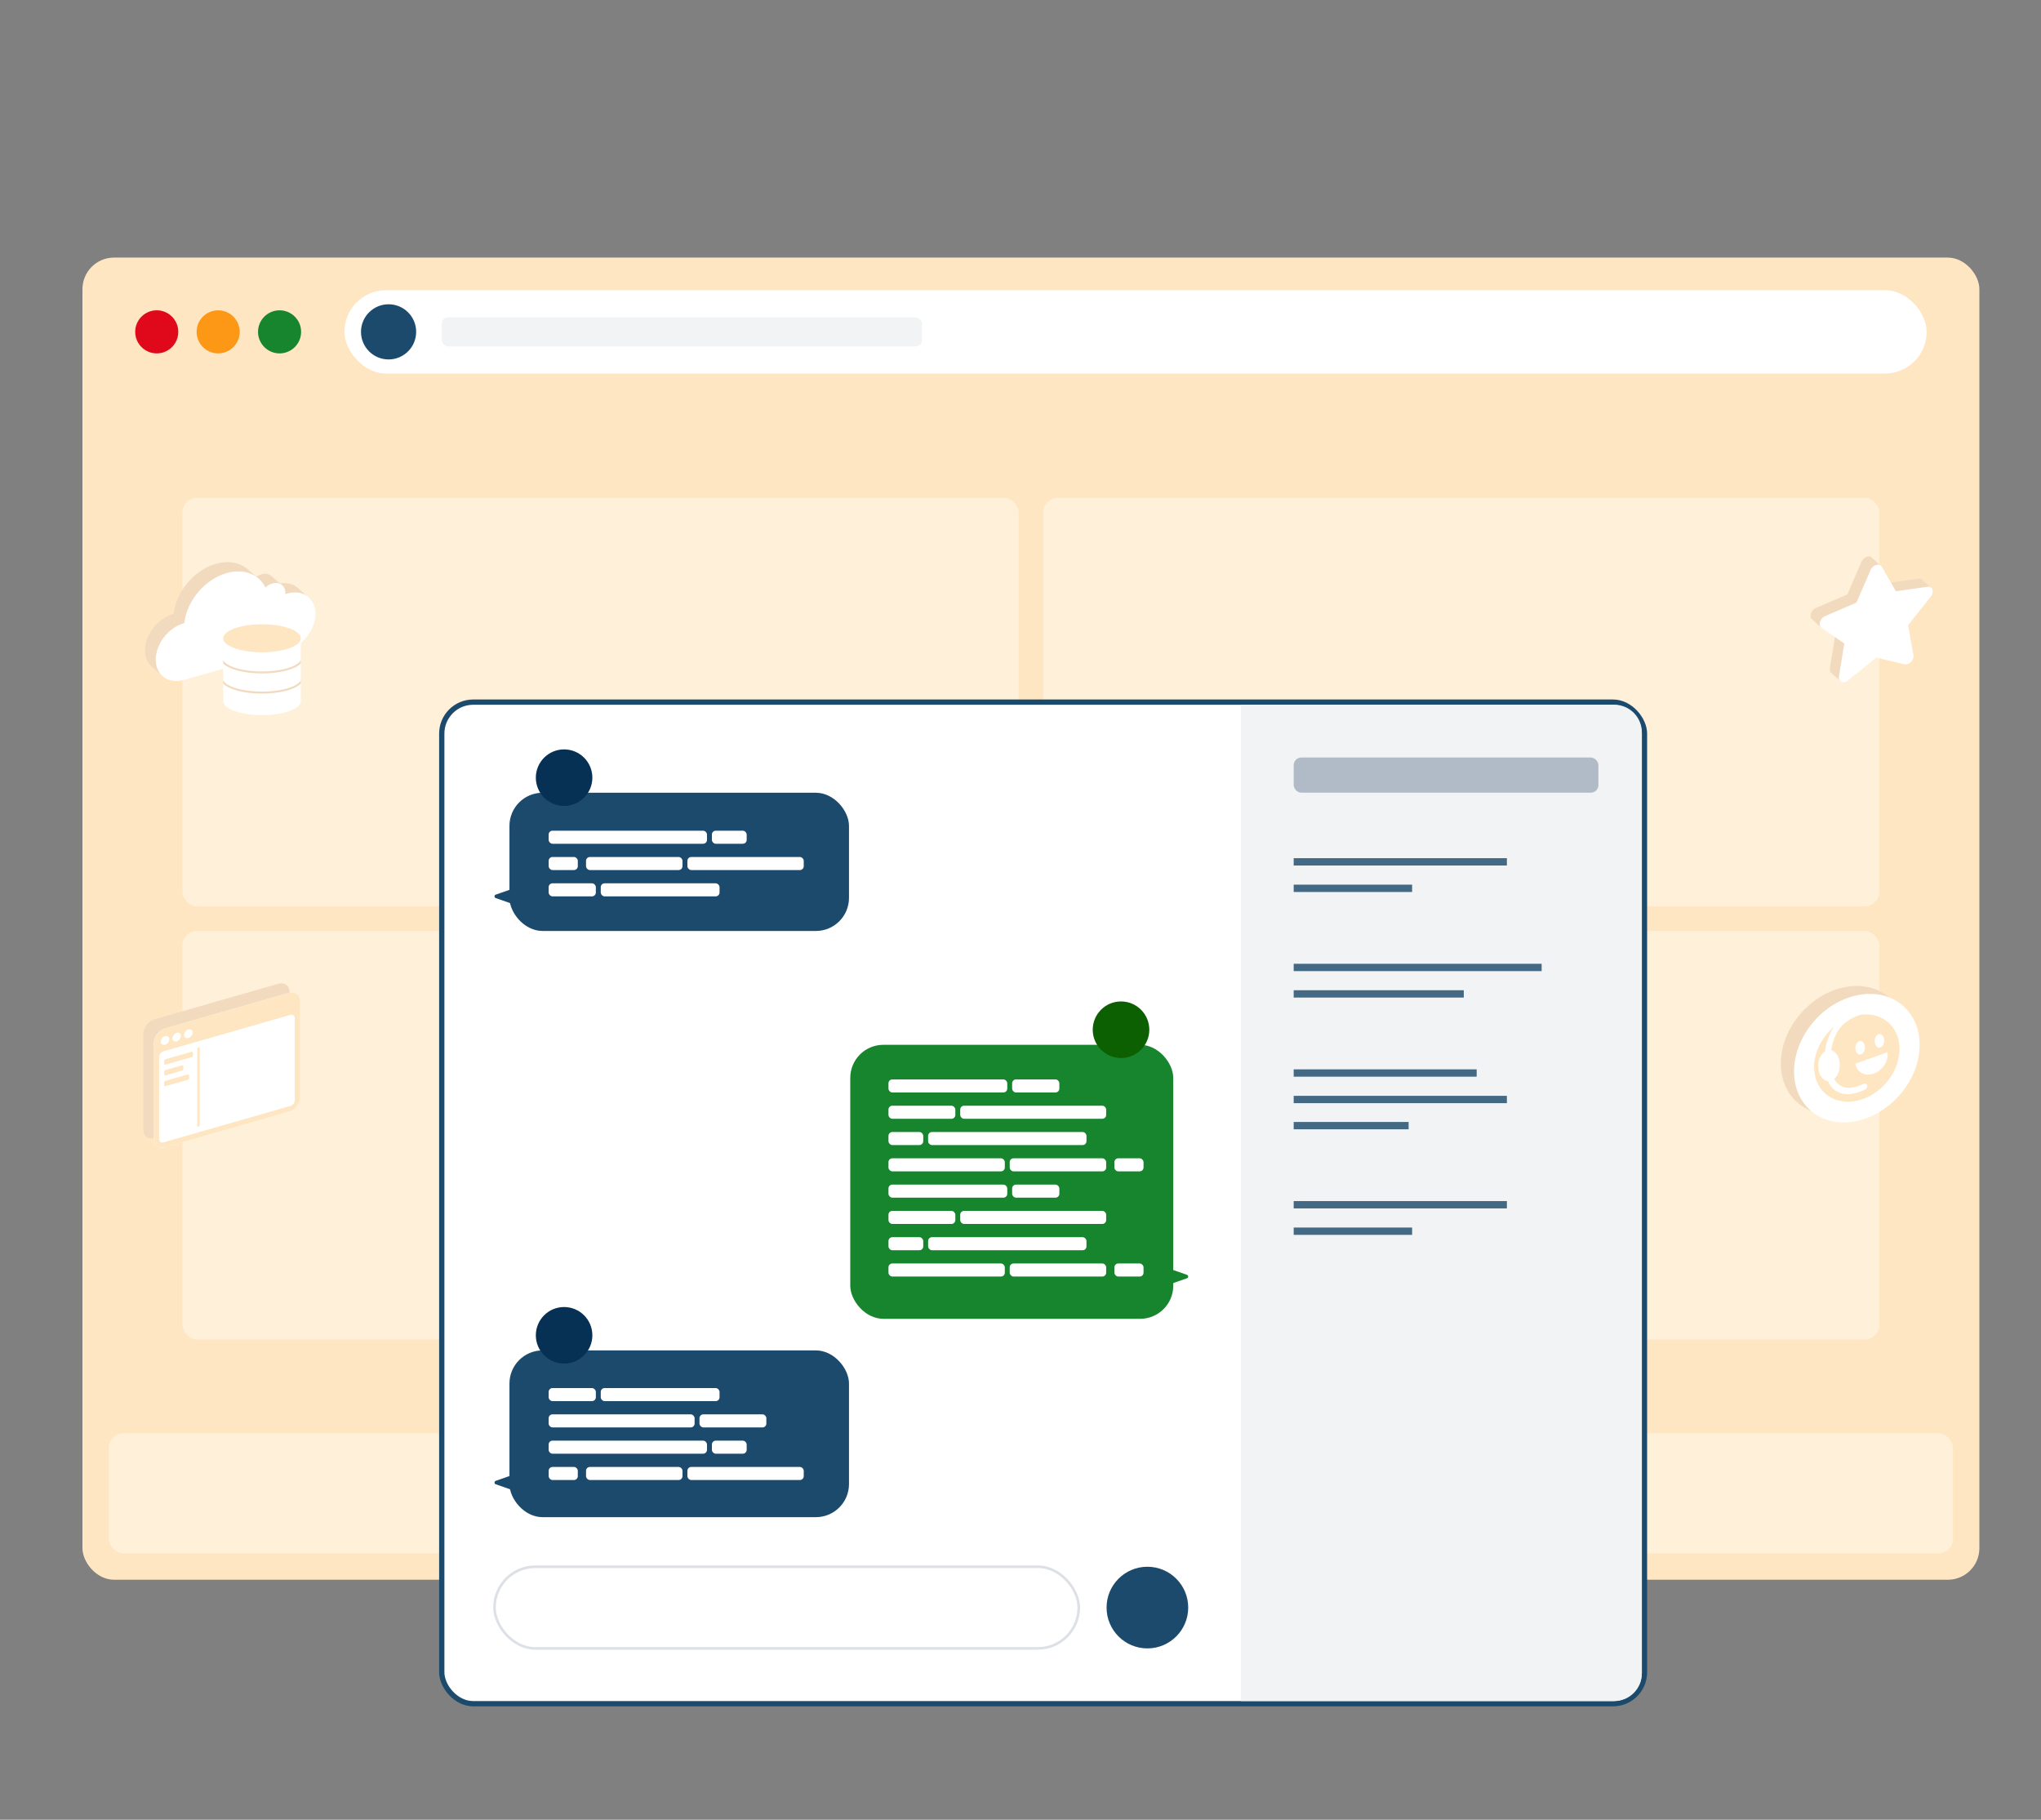 <svg xmlns="http://www.w3.org/2000/svg" viewBox="0 0 774 690"><rect x="0" y="0" width="774" height="690" fill="#808080" stroke="none"/><rect width="719.36" height="501.33" x="31.27" y="97.67" fill="#ffe6c2" rx="11.97" ry="11.97"/><rect width="699.36" height="45.54" x="41.27" y="543.45" fill="#fff0da" rx="5.54" ry="5.54"/><rect width="317.08" height="154.88" x="69.2" y="188.79" fill="#fff0da" rx="5.54" ry="5.54"/><rect width="317.08" height="154.88" x="69.2" y="353" fill="#fff0da" rx="5.54" ry="5.54"/><rect width="317.08" height="154.88" x="395.62" y="188.79" fill="#fff0da" rx="5.54" ry="5.54"/><rect width="317.08" height="154.88" x="395.62" y="353" fill="#fff0da" rx="5.54" ry="5.54"/><circle cx="59.44" cy="125.83" r="8.17" fill="#e0091c"/><circle cx="82.73" cy="125.83" r="8.17" fill="#fd9716"/><circle cx="106.02" cy="125.83" r="8.17" fill="#16852d"/><rect width="600" height="31.59" x="130.63" y="110.04" fill="#fff" rx="15.8" ry="15.8"/><rect width="182.12" height="11.09" x="167.53" y="120.29" fill="#f1f3f5" rx="2.5" ry="2.5"/><circle cx="147.36" cy="125.83" r="10.46" fill="#1c4a6c"/><rect width="456.1" height="379.77" x="167.53" y="266.23" fill="#fff" stroke="#1c4a6c" stroke-miterlimit="10" stroke-width="2" rx="11.92" ry="11.92"/><path fill="#f1f3f5" d="M470.6 267.23h141.59c5.76 0 10.44 4.68 10.44 10.44v356.88c0 5.76-4.68 10.44-10.44 10.44H470.6V267.22Z"/><circle cx="435.12" cy="609.55" r="15.48" fill="#1c4a6c"/><rect width="221.56" height="30.96" x="187.53" y="594.07" fill="none" stroke="#dde1e6" stroke-miterlimit="10" rx="15.48" ry="15.48"/><rect width="122.49" height="103.89" x="322.44" y="396.17" fill="#16852d" rx="12.55" ry="12.55"/><path fill="#16852d" d="m443.28 480.99 6.82 2.38c.65.23.65 1.11 0 1.33l-6.82 2.38v-6.09Z"/><g fill="#fff"><rect width="45.05" height="4.95" x="336.93" y="409.29" rx="1.46" ry="1.46"/><rect width="17.9" height="4.95" x="383.83" y="409.29" rx="1.46" ry="1.46"/></g><g fill="#fff"><rect width="25.36" height="4.95" x="336.93" y="419.26" rx="1.46" ry="1.46"/><rect width="55.35" height="4.95" x="364.14" y="419.26" rx="1.46" ry="1.46"/></g><g fill="#fff"><rect width="13.19" height="4.95" x="336.93" y="429.23" rx="1.46" ry="1.46"/><rect width="60.05" height="4.95" x="351.97" y="429.23" rx="1.46" ry="1.46"/></g><g fill="#fff"><rect width="44.12" height="4.95" x="336.93" y="439.2" rx="1.46" ry="1.46"/><rect width="36.58" height="4.95" x="382.91" y="439.2" rx="1.46" ry="1.46"/><rect width="11.05" height="4.95" x="422.61" y="439.2" rx="1.46" ry="1.46"/></g><g fill="#fff"><rect width="45.05" height="4.95" x="336.93" y="449.17" rx="1.46" ry="1.46"/><rect width="17.9" height="4.95" x="383.83" y="449.17" rx="1.46" ry="1.46"/></g><g fill="#fff"><rect width="25.36" height="4.95" x="336.93" y="459.14" rx="1.46" ry="1.46"/><rect width="55.35" height="4.95" x="364.14" y="459.14" rx="1.46" ry="1.46"/></g><g fill="#fff"><rect width="13.19" height="4.95" x="336.93" y="469.11" rx="1.46" ry="1.46"/><rect width="60.05" height="4.95" x="351.97" y="469.11" rx="1.46" ry="1.46"/></g><g fill="#fff"><rect width="44.12" height="4.95" x="336.93" y="479.08" rx="1.46" ry="1.46"/><rect width="36.58" height="4.95" x="382.91" y="479.08" rx="1.46" ry="1.46"/><rect width="11.05" height="4.95" x="422.61" y="479.08" rx="1.46" ry="1.46"/></g><circle cx="425.12" cy="390.45" r="10.73" fill="#0d6002"/><rect width="128.76" height="63.23" x="193.2" y="512.04" fill="#1c4a6c" rx="12.55" ry="12.55" transform="rotate(180 257.58 543.655)"/><path fill="#1c4a6c" d="m194.85 559.1-6.82 2.38a.697.697 0 0 0 0 1.33l6.82 2.38v-6.09Z"/><g fill="#fff"><rect width="45.05" height="4.95" x="227.81" y="526.32" rx="1.46" ry="1.46" transform="rotate(-180 250.34 528.795)"/><rect width="17.9" height="4.95" x="208.07" y="526.32" rx="1.46" ry="1.46" transform="rotate(-180 217.015 528.795)"/></g><g fill="#fff"><rect width="25.36" height="4.95" x="265.27" y="536.29" rx="1.46" ry="1.46" transform="rotate(-180 277.945 538.765)"/><rect width="55.35" height="4.95" x="208.07" y="536.29" rx="1.46" ry="1.46" transform="rotate(-180 235.74 538.765)"/></g><g fill="#fff"><rect width="13.19" height="4.95" x="269.96" y="546.26" rx="1.46" ry="1.46" transform="rotate(-180 276.56 548.735)"/><rect width="60.05" height="4.95" x="208.07" y="546.26" rx="1.46" ry="1.46" transform="rotate(-180 238.09 548.735)"/></g><g fill="#fff"><rect width="44.12" height="4.95" x="260.68" y="556.23" rx="1.46" ry="1.46" transform="rotate(-180 282.74 558.705)"/><rect width="36.58" height="4.95" x="222.25" y="556.23" rx="1.46" ry="1.46" transform="rotate(-180 240.535 558.705)"/><rect width="11.05" height="4.95" x="208.07" y="556.23" rx="1.46" ry="1.46" transform="rotate(-180 213.595 558.705)"/></g><circle cx="213.92" cy="506.31" r="10.72" fill="#063154"/><rect width="128.76" height="52.41" x="193.2" y="300.59" fill="#1c4a6c" rx="12.55" ry="12.55" transform="rotate(180 257.58 326.795)"/><path fill="#1c4a6c" d="m194.85 336.83-6.82 2.38a.697.697 0 0 0 0 1.33l6.82 2.38v-6.09Z"/><g fill="#fff"><rect width="45.05" height="4.95" x="227.81" y="334.92" rx="1.46" ry="1.46" transform="rotate(-180 250.34 337.4)"/><rect width="17.9" height="4.95" x="208.07" y="334.92" rx="1.46" ry="1.46" transform="rotate(-180 217.015 337.4)"/></g><g fill="#fff"><rect width="13.19" height="4.95" x="269.96" y="314.98" rx="1.46" ry="1.46" transform="rotate(-180 276.56 317.455)"/><rect width="60.05" height="4.95" x="208.07" y="314.98" rx="1.46" ry="1.46" transform="rotate(-180 238.09 317.455)"/></g><g fill="#fff"><rect width="44.12" height="4.95" x="260.68" y="324.95" rx="1.46" ry="1.46" transform="rotate(-180 282.74 327.425)"/><rect width="36.58" height="4.95" x="222.25" y="324.95" rx="1.46" ry="1.46" transform="rotate(-180 240.535 327.425)"/><rect width="11.05" height="4.95" x="208.07" y="324.95" rx="1.46" ry="1.46" transform="rotate(-180 213.595 327.425)"/></g><circle cx="213.92" cy="294.87" r="10.72" fill="#063154"/><rect width="115.56" height="13.33" x="490.6" y="287.23" fill="#b1bbc7" rx="2.89" ry="2.89"/><g fill="none" stroke="#446985" stroke-miterlimit="10" stroke-width="2.78"><path d="M490.6 326.79h80.85M490.6 336.83h44.91"/></g><g fill="none" stroke="#446985" stroke-miterlimit="10" stroke-width="2.78"><path d="M490.6 456.81h80.85M490.6 466.84h44.91"/></g><g fill="none" stroke="#446985" stroke-miterlimit="10" stroke-width="2.78"><path d="M490.6 366.83h94.03M490.6 376.86h64.51"/></g><g fill="none" stroke="#446985" stroke-miterlimit="10" stroke-width="2.78"><path d="M490.6 406.86h69.39M490.6 416.9h80.85M490.6 426.81h43.59"/></g><path fill="#f2dabf" d="m118.14 227.64-4.96-4.5c-.06-.06-.12-.11-.18-.16l-.16-.15h-.02c-1.69-1.4-4.03-2.02-6.67-1.59l-3.09-2.71c-.91-.9-2.32-1.24-3.9-.78-.68.2-1.33.52-1.92.94l-2.73-2.33c-.4-.4-.83-.76-1.28-1.09l-.06-.05h-.01c-2.91-2.05-6.9-2.69-11.32-1.42-8.29 2.38-15.12 10.61-15.99 18.92-.03 0-.07.02-.1.03-5.94 1.7-10.76 7.91-10.76 13.85 0 1.63.37 3.06 1.02 4.25s.05.07.05.07c.39.71.87 1.33 1.45 1.86s4.39 3.77 4.39 3.77l5.12-2.63 37.81-10.84c5.94-1.7 10.76-7.91 10.76-13.85 0-.08-.01-.16-.01-.24l2.59-1.33Z"/><path fill="#fff" d="M108.89 225.04c-.24.07-.47.14-.7.23.01-.16.02-.31.02-.47 0-2.74-2.22-4.33-4.97-3.54-.95.27-1.83.8-2.58 1.47-2.48-4.97-8.15-7.31-14.75-5.42-8.29 2.38-15.12 10.61-15.99 18.92-.03 0-.07.02-.1.03-5.94 1.7-10.76 7.91-10.76 13.85s4.82 9.38 10.76 7.68l39.07-11.2c5.94-1.7 10.76-7.91 10.76-13.85s-4.82-9.38-10.76-7.68Z"/><path fill="#fff" d="M99.36 236.71c-8.13 0-14.72 2.38-14.72 5.31v23.83c0 2.93 6.59 5.31 14.72 5.31s14.72-2.38 14.72-5.31v-23.83c0-2.93-6.59-5.31-14.72-5.31Z"/><path fill="#ffe6c2" d="M99.36 247.33c-8.13 0-14.72-2.38-14.72-5.31s6.59-5.31 14.72-5.31 14.72 2.38 14.72 5.31-6.59 5.31-14.72 5.31Z"/><path fill="#f2dabf" d="m105.52 373.03-46.88 13.44c-2.38.68-4.3 3.16-4.3 5.54v36.44c0 2.38 1.93 3.75 4.3 3.07l46.88-13.44c2.38-.68 4.3-3.16 4.3-5.54V376.1c0-2.38-1.93-3.75-4.3-3.07Z"/><path fill="#fff" d="m109.52 376.49-46.88 13.44c-2.38.68-4.3 3.16-4.3 5.54v36.44c0 2.38 1.93 3.75 4.3 3.07l46.88-13.44c2.38-.68 4.3-3.16 4.3-5.54v-36.44c0-2.38-1.93-3.75-4.3-3.07Z"/><path fill="#ffe6c2" d="m109.52 376.49-46.88 13.44c-2.38.68-4.3 3.16-4.3 5.54v36.44c0 2.38 1.93 3.75 4.3 3.07l46.88-13.44c2.38-.68 4.3-3.16 4.3-5.54v-36.44c0-2.38-1.93-3.75-4.3-3.07Zm-38.1 13.87c.89-.26 1.62.26 1.62 1.15s-.72 1.82-1.62 2.08-1.62-.26-1.62-1.15.72-1.82 1.62-2.08ZM67 391.63c.89-.26 1.62.26 1.62 1.15s-.72 1.82-1.62 2.08c-.89.26-1.62-.26-1.62-1.15s.72-1.82 1.62-2.08Zm-4.42 1.27c.89-.26 1.62.26 1.62 1.15s-.72 1.82-1.62 2.08-1.62-.26-1.62-1.15.72-1.82 1.62-2.08Zm49.22 24.28c0 .93-.76 1.9-1.69 2.17l-48.08 13.79c-.93.27-1.69-.27-1.69-1.2v-31.15c0-.93.76-1.9 1.69-2.17l48.08-13.79c.93-.27 1.69.27 1.69 1.2v31.15Z"/><path fill="#ffe6c2" d="M75.27 427.23c.25-.07.46-.34.46-.59v-29.17c0-.25-.21-.4-.46-.33s-.46.34-.46.59v29.17c0 .25.21.4.46.33ZM72.63 400.84l-9.82 2.82c-.31.09-.56-.09-.56-.4v-.92c0-.31.25-.63.56-.72l9.82-2.82c.31-.09.56.09.56.4v.92c0 .31-.25.63-.56.72ZM68.99 405.98l-6.18 1.77c-.31.09-.56-.09-.56-.4v-.92c0-.31.25-.63.56-.72l6.18-1.77c.31-.09.56.09.56.4v.92c0 .31-.25.63-.56.72ZM71.16 409.45l-8.35 2.39c-.31.09-.56-.09-.56-.4v-.92c0-.31.25-.63.56-.72l8.35-2.39c.31-.09.56.09.56.4v.92c0 .31-.25.63-.56.72Z"/><path fill="#f2dabf" d="m720.41 235.28 11.9-12.43-3.03-2.66c-.32-.57-.95-.91-1.8-.79l-11.93 1.69-.51-.89-1.42-5.28-3.46-3.18c-.16-.26-.37-.44-.62-.57-1.12-.56-2.91.22-3.61 1.86l-5.34 12.34-11.93 5.15c-1.95.84-2.74 3.47-1.32 4.44l3.41 3.11.85-.18 4.37 3.01-2.04 12.47c-.12.72.06 1.29.41 1.67.07.08.15.15.24.22l3.6 3.23 11.39-11.9 9.16 2.19c1.75.42 3.79-1.65 3.46-3.5l-1.8-9.99Z"/><path fill="#fff" d="m713.63 214.91 5.34 9.28 11.93-1.69c1.95-.28 2.74 1.9 1.32 3.69l-8.63 10.89 2.04 11.3c.33 1.85-1.71 3.92-3.46 3.5l-10.67-2.55-10.67 8.67c-1.75 1.42-3.79.52-3.46-1.52l2.04-12.47-8.63-5.94c-1.41-.97-.63-3.6 1.32-4.44l11.93-5.15 5.34-12.34c.87-2.02 3.4-2.75 4.27-1.23Z"/><path fill="#f2dabf" d="M699.16 422.04c-13.15 2.8-23.82-5.6-23.82-18.76s10.66-26.09 23.82-28.88c13.15-2.8 23.82 5.6 23.82 18.76s-10.66 26.08-23.82 28.88Z"/><path fill="#fff" d="M704.16 425.04c-13.15 2.8-23.82-5.6-23.82-18.76s10.66-26.09 23.82-28.88c13.15-2.8 23.82 5.6 23.82 18.76s-10.66 26.08-23.82 28.88Z"/><path fill="#ffe6c2" d="M687.96 404.63c0 8.95 7.25 14.66 16.2 12.76 8.95-1.9 16.2-10.7 16.2-19.65 0-8.44-6.45-13.99-14.69-13-1.83.56-3.76 1.44-5.6 2.82-4.04 3.03-5.25 7.99-5.62 10.66 1.54.39 2.81 2.04 3.16 4.37.39 2.57-.48 5.17-2.01 6.48.5 1.14 1.53 2.45 3.68 3.15 3.21 1.03 7.24-1.17 7.28-1.19.61-.34 1.27-.16 1.48.41.21.56-.11 1.3-.72 1.64-.12.07-1.9 1.05-4.2 1.54-1.53.32-3.29.43-4.94-.1-3.04-.98-4.36-2.95-4.93-4.59-1.76-.12-3.28-1.87-3.67-4.45-.43-2.84.68-5.71 2.51-6.84.27-2.2 1.08-5.94 3.41-9.28-4.54 3.84-7.56 9.53-7.56 15.3Zm17.83-4.85c-.97.35-1.92-.49-2.13-1.87s.41-2.78 1.38-3.13c.97-.35 1.92.49 2.13 1.87.21 1.38-.41 2.78-1.38 3.13Zm7.32-2.62c-.97.35-1.92-.49-2.13-1.87-.21-1.38.41-2.78 1.38-3.13.97-.35 1.92.49 2.13 1.87.21 1.38-.41 2.78-1.38 3.13Zm-9.49 6.17 12.18-4.36c.49 3.26-1.84 6.88-5.2 8.08-3.36 1.2-6.49-.46-6.98-3.72Z"/><g fill="#f2dabf"><path d="M99.36 262.98c6.91 0 12.62-1.56 14.72-3.79v-1.33c-.85 2.2-6.54 4.37-14.72 4.37s-13.87-2.16-14.72-4.37v1.33c2.1 2.23 7.81 3.79 14.72 3.79ZM99.36 254.59c-8.18 0-13.87-2.16-14.72-4.37v1.33c2.1 2.23 7.81 3.79 14.72 3.79s12.62-1.56 14.72-3.79v-1.33c-.85 2.2-6.54 4.37-14.72 4.37Z"/></g></svg>